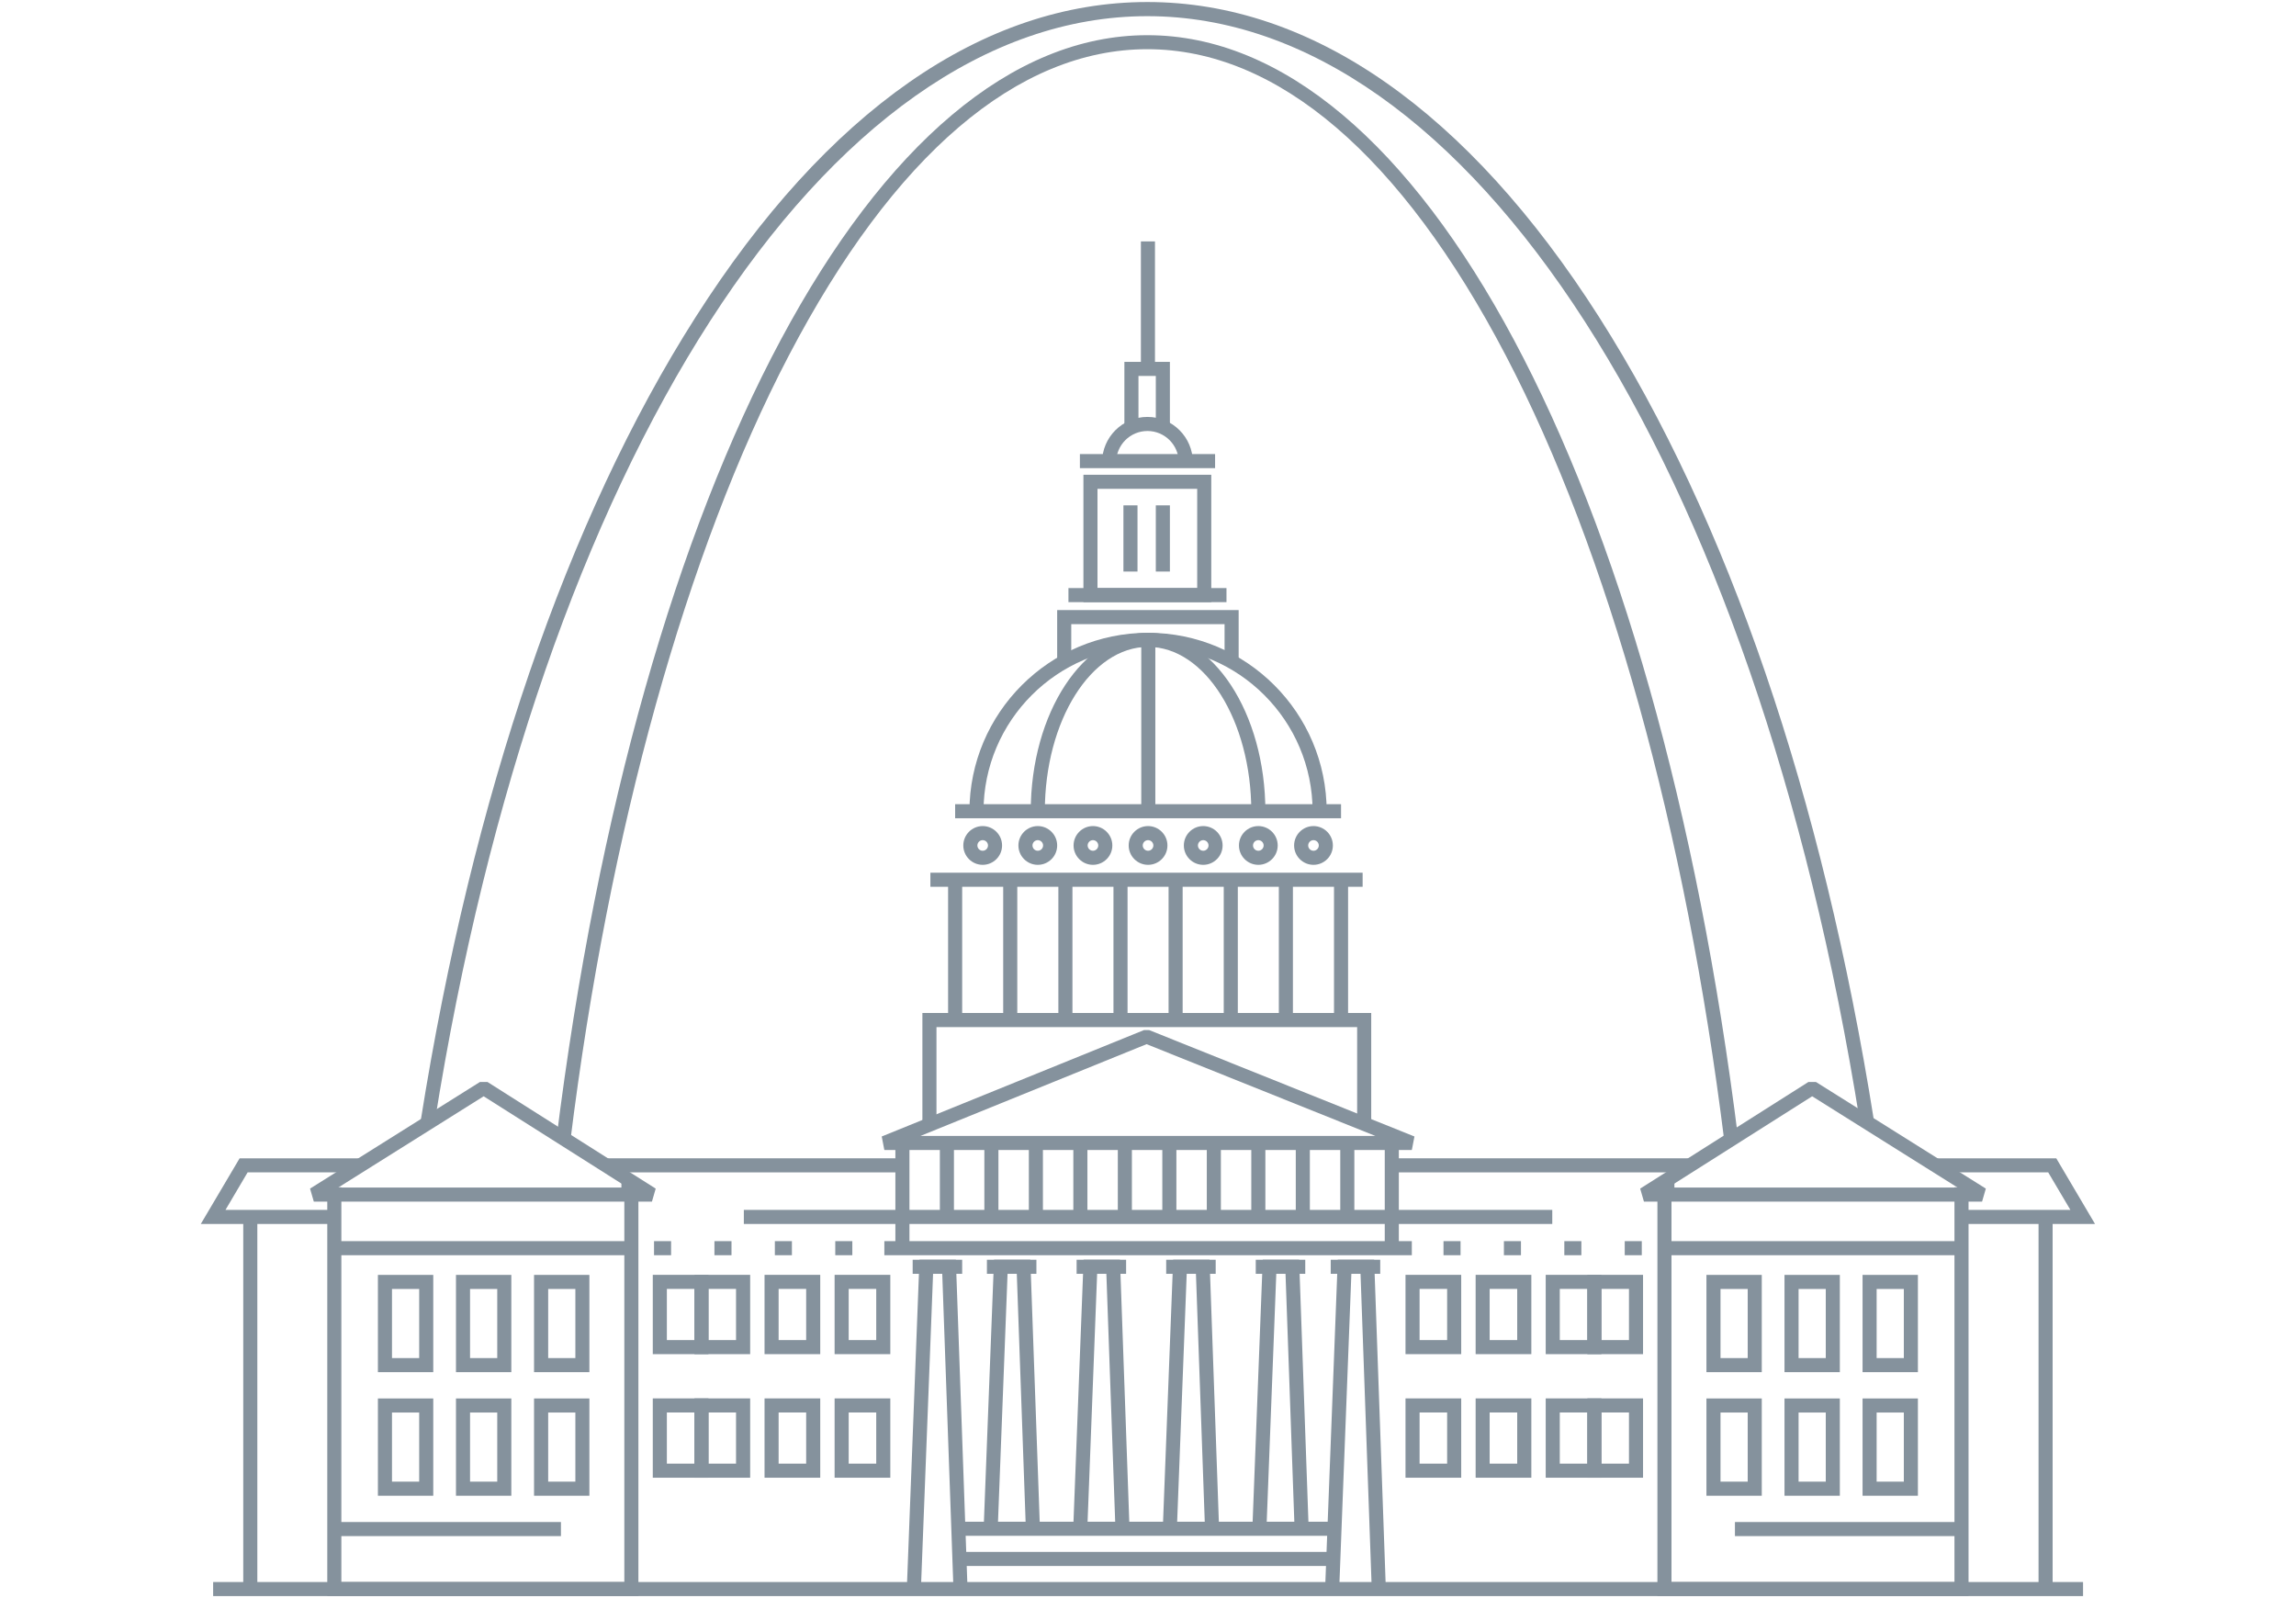 <?xml version="1.0" encoding="UTF-8"?>
<svg width="385px" height="268px" viewBox="0 0 385 268" version="1.1" xmlns="http://www.w3.org/2000/svg" xmlns:xlink="http://www.w3.org/1999/xlink">
    <!-- Generator: Sketch 53.2 (72643) - https://sketchapp.com -->
    <title>item-stlouis</title>
    <desc>Created with Sketch.</desc>
    <g id="item-stlouis" stroke="none" stroke-width="1" fill="none" fill-rule="evenodd">
        <g transform="translate(33, 0)" fill="#85929D" fill-rule="nonzero">
            <polygon id="Path" points="297.09 267.64 244.92 267.64 244.92 199.09 247.28 199.09 247.28 265.28 294.73 265.28 294.73 199.09 297.09 199.09"></polygon>
            <rect id="Rectangle" x="246.1" y="197.91" width="1.67" height="2.36"></rect>
            <polygon id="Path" points="318.3 205.24 295.91 205.24 295.91 202.88 314.17 202.88 310.45 196.59 291.55 196.59 291.55 194.23 311.8 194.23"></polygon>
            <rect id="Rectangle" x="308.83" y="204.06" width="2.36" height="62.4"></rect>
            <rect id="Rectangle" x="200.65" y="194.23" width="49.74" height="2.36"></rect>
            <rect id="Rectangle" x="257.92" y="255.22" width="38" height="2.36"></rect>
            <rect id="Rectangle" x="245.83" y="208.12" width="50.09" height="2.36"></rect>
            <path d="M299.36,201.49 L242.66,201.49 L242.03,199.31 L270.24,181.43 L271.5,181.43 L299.99,199.31 L299.36,201.49 Z M246.72,199.13 L295.25,199.13 L270.87,183.83 L246.72,199.13 Z" id="Shape"></path>
            <rect id="Rectangle" x="239.44" y="208.12" width="2.86" height="2.36"></rect>
            <rect id="Rectangle" x="229.31" y="208.12" width="2.86" height="2.36"></rect>
            <rect id="Rectangle" x="219.18" y="208.12" width="2.86" height="2.36"></rect>
            <rect id="Rectangle" x="209.05" y="208.12" width="2.86" height="2.36"></rect>
            <path d="M288.6,230.09 L279.32,230.09 L279.32,213.78 L288.6,213.78 L288.6,230.09 Z M281.68,227.73 L286.24,227.73 L286.24,216.14 L281.68,216.14 L281.68,227.73 Z" id="Shape"></path>
            <path d="M288.6,250.81 L279.32,250.81 L279.32,234.5 L288.6,234.5 L288.6,250.81 Z M281.68,248.45 L286.24,248.45 L286.24,236.86 L281.68,236.86 L281.68,248.45 Z" id="Shape"></path>
            <path d="M275.51,230.09 L266.23,230.09 L266.23,213.78 L275.51,213.78 L275.51,230.09 Z M268.59,227.73 L273.15,227.73 L273.15,216.14 L268.59,216.14 L268.59,227.73 Z" id="Shape"></path>
            <path d="M275.51,250.81 L266.23,250.81 L266.23,234.5 L275.51,234.5 L275.51,250.81 Z M268.59,248.45 L273.15,248.45 L273.15,236.86 L268.59,236.86 L268.59,248.45 Z" id="Shape"></path>
            <path d="M262.42,230.09 L253.14,230.09 L253.14,213.78 L262.42,213.78 L262.42,230.09 Z M255.5,227.73 L260.06,227.73 L260.06,216.14 L255.5,216.14 L255.5,227.73 Z" id="Shape"></path>
            <path d="M262.42,250.81 L253.14,250.81 L253.14,234.5 L262.42,234.5 L262.42,250.81 Z M255.5,248.45 L260.06,248.45 L260.06,236.86 L255.5,236.86 L255.5,248.45 Z" id="Shape"></path>
            <g id="Group" transform="translate(202, 213)">
                <g transform="translate(24, 0)" id="Shape">
                    <path d="M16.51,14.07 L7.17,14.07 L7.17,0.77 L16.51,0.77 L16.51,14.07 Z M9.53,11.71 L14.15,11.71 L14.15,3.13 L9.53,3.13 L9.53,11.71 Z"></path>
                    <path d="M9.53,14.07 L0.19,14.07 L0.19,0.77 L9.53,0.77 L9.53,14.07 Z M2.55,11.71 L7.17,11.71 L7.17,3.13 L2.55,3.13 L2.55,11.71 Z"></path>
                </g>
                <path d="M21.78,14.07 L12.44,14.07 L12.44,0.77 L21.78,0.77 L21.78,14.07 Z M14.79,11.71 L19.41,11.71 L19.41,3.13 L14.79,3.13 L14.79,11.71 Z" id="Shape"></path>
                <path d="M10.02,14.07 L0.68,14.07 L0.68,0.77 L10.02,0.77 L10.02,14.07 Z M3.04,11.71 L7.66,11.71 L7.66,3.13 L3.04,3.13 L3.04,11.71 Z" id="Shape"></path>
            </g>
            <g id="Group" transform="translate(202, 234)">
                <g transform="translate(24, 0)" id="Shape">
                    <path d="M16.51,13.79 L7.17,13.79 L7.17,0.49 L16.51,0.49 L16.51,13.79 Z M9.53,11.43 L14.15,11.43 L14.15,2.85 L9.53,2.85 L9.53,11.43 Z"></path>
                    <path d="M9.53,13.79 L0.19,13.79 L0.19,0.49 L9.53,0.49 L9.53,13.79 Z M2.55,11.43 L7.17,11.43 L7.17,2.85 L2.55,2.85 L2.55,11.43 Z"></path>
                </g>
                <path d="M21.78,13.79 L12.44,13.79 L12.44,0.49 L21.78,0.49 L21.78,13.79 Z M14.79,11.43 L19.41,11.43 L19.41,2.85 L14.79,2.85 L14.79,11.43 Z" id="Shape"></path>
                <path d="M10.02,13.79 L0.68,13.79 L0.68,0.49 L10.02,0.49 L10.02,13.79 Z M3.04,11.43 L7.66,11.43 L7.66,2.85 L3.04,2.85 L3.04,11.43 Z" id="Shape"></path>
            </g>
            <polygon id="Path" points="74.05 267.64 21.88 267.64 21.88 199.09 24.24 199.09 24.24 265.28 71.69 265.28 71.69 199.09 74.05 199.09"></polygon>
            <rect id="Rectangle" x="71.2" y="197.91" width="1.67" height="2.36"></rect>
            <polygon id="Path" points="23.06 205.24 0.67 205.24 7.18 194.23 27.42 194.23 27.42 196.59 8.52 196.59 4.81 202.88 23.06 202.88"></polygon>
            <rect id="Rectangle" x="7.79" y="204.06" width="2.36" height="62.4"></rect>
            <rect id="Rectangle" x="68.58" y="194.23" width="49.74" height="2.36"></rect>
            <rect id="Rectangle" x="23.06" y="255.22" width="38" height="2.36"></rect>
            <rect id="Rectangle" x="23.06" y="208.12" width="50.09" height="2.36"></rect>
            <path d="M76.32,201.49 L19.62,201.49 L18.99,199.31 L47.48,181.43 L48.74,181.43 L76.95,199.31 L76.32,201.49 Z M23.72,199.13 L72.25,199.13 L48.1,183.83 L23.72,199.13 Z" id="Shape"></path>
            <rect id="Rectangle" x="76.67" y="208.12" width="2.86" height="2.36"></rect>
            <rect id="Rectangle" x="86.8" y="208.12" width="2.86" height="2.36"></rect>
            <rect id="Rectangle" x="96.93" y="208.12" width="2.86" height="2.36"></rect>
            <rect id="Rectangle" x="107.06" y="208.12" width="2.86" height="2.36"></rect>
            <path d="M39.65,230.09 L30.37,230.09 L30.37,213.78 L39.65,213.78 L39.65,230.09 Z M32.73,227.73 L37.29,227.73 L37.29,216.14 L32.73,216.14 L32.73,227.73 Z" id="Shape"></path>
            <path d="M39.65,250.81 L30.37,250.81 L30.37,234.5 L39.65,234.5 L39.65,250.81 Z M32.73,248.45 L37.29,248.45 L37.29,236.86 L32.73,236.86 L32.73,248.45 Z" id="Shape"></path>
            <path d="M52.74,230.09 L43.46,230.09 L43.46,213.78 L52.74,213.78 L52.74,230.09 Z M45.82,227.73 L50.38,227.73 L50.38,216.14 L45.82,216.14 L45.82,227.73 Z" id="Shape"></path>
            <path d="M52.74,250.81 L43.46,250.81 L43.46,234.5 L52.74,234.5 L52.74,250.81 Z M45.82,248.45 L50.38,248.45 L50.38,236.86 L45.82,236.86 L45.82,248.45 Z" id="Shape"></path>
            <path d="M65.83,230.09 L56.55,230.09 L56.55,213.78 L65.83,213.78 L65.83,230.09 Z M58.92,227.73 L63.48,227.73 L63.48,216.14 L58.92,216.14 L58.92,227.73 Z" id="Shape"></path>
            <path d="M65.83,250.81 L56.55,250.81 L56.55,234.5 L65.83,234.5 L65.83,250.81 Z M58.92,248.45 L63.48,248.45 L63.48,236.86 L58.92,236.86 L58.92,248.45 Z" id="Shape"></path>
            <g id="Group" transform="translate(76, 213)">
                <g id="Shape">
                    <path d="M9.8,14.07 L0.46,14.07 L0.46,0.77 L9.8,0.77 L9.8,14.07 Z M2.82,11.71 L7.44,11.71 L7.44,3.13 L2.82,3.13 L2.82,11.71 Z"></path>
                    <path d="M16.79,14.07 L7.45,14.07 L7.45,0.77 L16.79,0.77 L16.79,14.07 Z M9.8,11.71 L14.42,11.71 L14.42,3.13 L9.8,3.13 L9.8,11.71 L9.8,11.71 Z"></path>
                </g>
                <path d="M28.54,14.07 L19.2,14.07 L19.2,0.77 L28.54,0.77 L28.54,14.07 Z M21.56,11.71 L26.18,11.71 L26.18,3.13 L21.56,3.13 L21.56,11.71 Z" id="Shape"></path>
                <path d="M40.29,14.07 L30.95,14.07 L30.95,0.77 L40.29,0.77 L40.29,14.07 Z M33.31,11.71 L37.93,11.71 L37.93,3.13 L33.31,3.13 L33.31,11.71 Z" id="Shape"></path>
            </g>
            <g id="Group" transform="translate(76, 234)">
                <g id="Shape">
                    <path d="M9.8,13.79 L0.46,13.79 L0.46,0.49 L9.8,0.49 L9.8,13.79 Z M2.82,11.43 L7.44,11.43 L7.44,2.85 L2.82,2.85 L2.82,11.43 Z"></path>
                    <path d="M16.79,13.79 L7.45,13.79 L7.45,0.49 L16.79,0.49 L16.79,13.79 Z M9.8,11.43 L14.42,11.43 L14.42,2.85 L9.8,2.85 L9.8,11.43 L9.8,11.43 Z"></path>
                </g>
                <path d="M28.54,13.79 L19.2,13.79 L19.2,0.49 L28.54,0.49 L28.54,13.79 Z M21.56,11.43 L26.18,11.43 L26.18,2.85 L21.56,2.85 L21.56,11.43 Z" id="Shape"></path>
                <path d="M40.29,13.79 L30.95,13.79 L30.95,0.49 L40.29,0.49 L40.29,13.79 Z M33.31,11.43 L37.93,11.43 L37.93,2.85 L33.31,2.85 L33.31,11.43 Z" id="Shape"></path>
            </g>
            <rect id="Rectangle" x="2.74" y="265.28" width="313.55" height="2.36"></rect>
            <rect id="Rectangle" x="115.29" y="208.12" width="88.45" height="2.36"></rect>
            <rect id="Rectangle" x="123.01" y="146.34" width="72.48" height="2.36"></rect>
            <rect id="Rectangle" x="127.16" y="134.85" width="64.71" height="2.36"></rect>
            <rect id="Rectangle" x="146.16" y="98.61" width="26.5" height="2.36"></rect>
            <rect id="Rectangle" x="148.08" y="76.14" width="22.67" height="2.36"></rect>
            <rect id="Rectangle" x="126.78" y="255.17" width="64.71" height="2.36"></rect>
            <rect id="Rectangle" x="127.42" y="260.23" width="64.07" height="2.36"></rect>
            <g id="Group" transform="translate(189, 211)">
                <rect id="Rectangle" x="1.14" y="0.24" width="8.3" height="2.36"></rect>
                <polygon id="Path" points="2.56 55.51 0.2 55.42 2.32 0.24 8.42 0.24 10.38 55.42 8.02 55.5 6.14 2.6 4.6 2.6"></polygon>
            </g>
            <rect id="Rectangle" x="91.73" y="202.88" width="135.56" height="2.36"></rect>
            <rect id="Rectangle" x="117.14" y="191.66" width="2.36" height="17.64"></rect>
            <rect id="Rectangle" x="199.2" y="191.66" width="2.36" height="17.64"></rect>
            <path d="M203.74,192.84 L115.29,192.84 L114.85,190.57 L158.82,172.73 L159.7,172.73 L204.18,190.57 L203.74,192.84 Z M121.34,190.48 L197.63,190.48 L159.26,175.09 L121.34,190.48 Z" id="Shape"></path>
            <rect id="Rectangle" x="124.6" y="192.06" width="2.36" height="12"></rect>
            <rect id="Rectangle" x="132.06" y="192.06" width="2.36" height="12"></rect>
            <rect id="Rectangle" x="139.52" y="192.06" width="2.36" height="12"></rect>
            <rect id="Rectangle" x="146.98" y="192.06" width="2.36" height="12"></rect>
            <rect id="Rectangle" x="154.44" y="192.06" width="2.36" height="12"></rect>
            <rect id="Rectangle" x="161.9" y="192.06" width="2.36" height="12"></rect>
            <rect id="Rectangle" x="169.36" y="192.06" width="2.36" height="12"></rect>
            <rect id="Rectangle" x="176.82" y="192.06" width="2.36" height="12"></rect>
            <rect id="Rectangle" x="184.28" y="192.06" width="2.36" height="12"></rect>
            <rect id="Rectangle" x="191.74" y="192.06" width="2.36" height="12"></rect>
            <polygon id="Path" points="196.93 189.14 194.57 189.14 194.57 172.23 124.03 172.23 124.03 189.14 121.67 189.14 121.67 169.86 196.93 169.86"></polygon>
            <rect id="Rectangle" x="135.22" y="147.52" width="2.36" height="23.53"></rect>
            <rect id="Rectangle" x="125.98" y="147.52" width="2.36" height="23.53"></rect>
            <rect id="Rectangle" x="181.44" y="147.52" width="2.36" height="23.53"></rect>
            <rect id="Rectangle" x="190.69" y="147.52" width="2.36" height="23.53"></rect>
            <rect id="Rectangle" x="144.47" y="147.52" width="2.36" height="23.53"></rect>
            <rect id="Rectangle" x="153.71" y="147.52" width="2.36" height="23.53"></rect>
            <rect id="Rectangle" x="162.95" y="147.52" width="2.36" height="23.53"></rect>
            <rect id="Rectangle" x="172.2" y="147.52" width="2.36" height="23.53"></rect>
            <path d="M131.78,145.02 C129.99,145.02 128.53,143.56 128.53,141.77 C128.53,139.98 129.99,138.52 131.78,138.52 C133.57,138.52 135.03,139.98 135.03,141.77 C135.03,143.56 133.57,145.02 131.78,145.02 Z M131.78,140.88 C131.29,140.88 130.89,141.28 130.89,141.77 C130.89,142.26 131.29,142.66 131.78,142.66 C132.27,142.66 132.67,142.26 132.67,141.77 C132.67,141.28 132.27,140.88 131.78,140.88 Z" id="Shape"></path>
            <path d="M141.02,145.02 C139.23,145.02 137.77,143.56 137.77,141.77 C137.77,139.98 139.23,138.52 141.02,138.52 C142.81,138.52 144.27,139.98 144.27,141.77 C144.27,143.56 142.82,145.02 141.02,145.02 Z M141.02,140.88 C140.53,140.88 140.13,141.28 140.13,141.77 C140.13,142.26 140.53,142.66 141.02,142.66 C141.51,142.66 141.91,142.26 141.91,141.77 C141.91,141.28 141.51,140.88 141.02,140.88 Z" id="Shape"></path>
            <path d="M150.27,145.02 C148.48,145.02 147.02,143.56 147.02,141.77 C147.02,139.98 148.48,138.52 150.27,138.52 C152.06,138.52 153.52,139.98 153.52,141.77 C153.52,143.56 152.06,145.02 150.27,145.02 Z M150.27,140.88 C149.78,140.88 149.38,141.28 149.38,141.77 C149.38,142.26 149.78,142.66 150.27,142.66 C150.76,142.66 151.16,142.26 151.16,141.77 C151.16,141.28 150.76,140.88 150.27,140.88 Z" id="Shape"></path>
            <path d="M159.51,145.02 C157.72,145.02 156.26,143.56 156.26,141.77 C156.26,139.98 157.72,138.52 159.51,138.52 C161.3,138.52 162.76,139.98 162.76,141.77 C162.76,143.56 161.31,145.02 159.51,145.02 Z M159.51,140.88 C159.02,140.88 158.62,141.28 158.62,141.77 C158.62,142.26 159.02,142.66 159.51,142.66 C160,142.66 160.4,142.26 160.4,141.77 C160.4,141.28 160,140.88 159.51,140.88 Z" id="Shape"></path>
            <path d="M168.76,145.02 C166.97,145.02 165.51,143.56 165.51,141.77 C165.51,139.98 166.97,138.52 168.76,138.52 C170.55,138.52 172.01,139.98 172.01,141.77 C172.01,143.56 170.55,145.02 168.76,145.02 Z M168.76,140.88 C168.27,140.88 167.87,141.28 167.87,141.77 C167.87,142.26 168.27,142.66 168.76,142.66 C169.25,142.66 169.65,142.26 169.65,141.77 C169.65,141.28 169.25,140.88 168.76,140.88 Z" id="Shape"></path>
            <path d="M178,145.02 C176.21,145.02 174.75,143.56 174.75,141.77 C174.75,139.98 176.21,138.52 178,138.52 C179.79,138.52 181.25,139.98 181.25,141.77 C181.25,143.56 179.79,145.02 178,145.02 Z M178,140.88 C177.51,140.88 177.11,141.28 177.11,141.77 C177.11,142.26 177.51,142.66 178,142.66 C178.49,142.66 178.89,142.26 178.89,141.77 C178.89,141.28 178.49,140.88 178,140.88 Z" id="Shape"></path>
            <path d="M187.25,145.02 C185.46,145.02 184,143.56 184,141.77 C184,139.98 185.46,138.52 187.25,138.52 C189.04,138.52 190.5,139.98 190.5,141.77 C190.5,143.56 189.04,145.02 187.25,145.02 Z M187.25,140.88 C186.76,140.88 186.36,141.28 186.36,141.77 C186.36,142.26 186.76,142.66 187.25,142.66 C187.74,142.66 188.14,142.26 188.14,141.77 C188.14,141.28 187.74,140.88 187.25,140.88 Z" id="Shape"></path>
            <rect id="Rectangle" x="158.37" y="107.29" width="2.36" height="28.08"></rect>
            <polygon id="Path" points="174.7 110.64 172.34 110.64 172.34 104.66 146.63 104.66 146.63 110.64 144.27 110.64 144.27 102.3 174.7 102.3"></polygon>
            <path d="M170.11,100.97 L148.67,100.97 L148.67,79.61 L170.11,79.61 L170.11,100.97 Z M151.03,98.61 L167.75,98.61 L167.75,81.97 L151.03,81.97 L151.03,98.61 Z" id="Shape"></path>
            <rect id="Rectangle" x="155.38" y="84.74" width="2.36" height="11.1"></rect>
            <rect id="Rectangle" x="160.81" y="84.74" width="2.36" height="11.1"></rect>
            <path d="M167.02,77.52 L164.66,77.52 C164.66,74.63 162.31,72.27 159.41,72.27 C156.52,72.27 154.16,74.62 154.16,77.52 L151.8,77.52 C151.8,73.33 155.21,69.91 159.41,69.91 C163.61,69.91 167.02,73.32 167.02,77.52 Z" id="Path"></path>
            <polygon id="Path" points="163.17 72.19 160.81 72.19 160.81 63.04 157.9 63.04 157.9 72.19 155.54 72.19 155.54 60.68 163.17 60.68"></polygon>
            <rect id="Rectangle" x="158.31" y="40.48" width="2.36" height="21.38"></rect>
            <g id="Group" transform="translate(119, 211)">
                <rect id="Rectangle" x="1.04" y="0.24" width="8.3" height="2.36"></rect>
                <polygon id="Path" points="2.42 55.51 0.06 55.42 2.18 0.24 8.28 0.24 10.24 55.42 7.88 55.5 6 2.6 4.46 2.6"></polygon>
            </g>
            <g id="Group" transform="translate(131, 211)">
                <rect id="Rectangle" x="1.49" y="0.24" width="8.3" height="2.36"></rect>
                <polygon id="Path" points="3.3 45.44 0.94 45.35 2.68 0.24 8.77 0.24 10.38 45.31 8.02 45.4 6.5 2.6 4.95 2.6"></polygon>
            </g>
            <g id="Group" transform="translate(146, 211)">
                <rect id="Rectangle" x="1.53" y="0.24" width="8.3" height="2.36"></rect>
                <polygon id="Path" points="3.32 45.44 0.96 45.35 2.7 0.24 8.8 0.24 10.4 45.31 8.04 45.4 6.52 2.6 4.97 2.6"></polygon>
            </g>
            <g id="Group" transform="translate(161, 211)">
                <rect id="Rectangle" x="1.55" y="0.24" width="8.3" height="2.36"></rect>
                <polygon id="Path" points="3.34 45.44 0.98 45.35 2.72 0.24 8.82 0.24 10.42 45.31 8.06 45.4 6.54 2.6 4.99 2.6"></polygon>
            </g>
            <g id="Group" transform="translate(177, 211)">
                <rect id="Rectangle" x="0.57" y="0.24" width="8.3" height="2.36"></rect>
                <polygon id="Path" points="2.36 45.44 0 45.35 1.74 0.24 7.84 0.24 9.44 45.31 7.08 45.4 5.56 2.6 4.01 2.6"></polygon>
            </g>
            <path d="M189.46,136.06 L187.1,136.06 C187.1,120.85 174.72,108.47 159.51,108.47 C144.3,108.47 131.92,120.85 131.92,136.06 L129.56,136.06 C129.56,119.55 143,106.11 159.51,106.11 C176.03,106.11 189.46,119.55 189.46,136.06 Z" id="Path"></path>
            <path d="M179.18,136.06 L176.82,136.06 C176.82,120.85 169.06,108.47 159.51,108.47 C149.97,108.47 142.2,120.85 142.2,136.06 L139.84,136.06 C139.84,119.55 148.66,106.11 159.51,106.11 C170.36,106.11 179.18,119.55 179.18,136.06 Z" id="Path"></path>
            <g id="Group" transform="translate(37, 0)">
                <path d="M219.16,191.51 C212.68,139.29 199.67,92.48 182.53,59.68 C164.95,26.04 144.15,8.25 122.38,8.25 C100.63,8.25 79.84,26.02 62.26,59.64 C45.12,92.41 32.11,139.19 25.63,191.38 L23.29,191.09 C37.06,80.32 76.88,5.9 122.39,5.9 C167.92,5.9 207.75,80.38 221.5,191.23 L219.16,191.51 Z" id="Path"></path>
                <path d="M241.9,188.28 C224.27,77.28 176.24,2.71 122.39,2.71 C68.55,2.71 20.53,77.26 2.89,188.21 L0.56,187.84 C9.2,133.48 25.14,86.92 46.64,53.18 C68.67,18.61 94.87,0.34 122.39,0.34 C149.92,0.34 176.12,18.62 198.16,53.2 C219.66,86.95 235.6,133.53 244.23,187.91 L241.9,188.28 Z" id="Path"></path>
            </g>
        </g>
    </g>
</svg>
